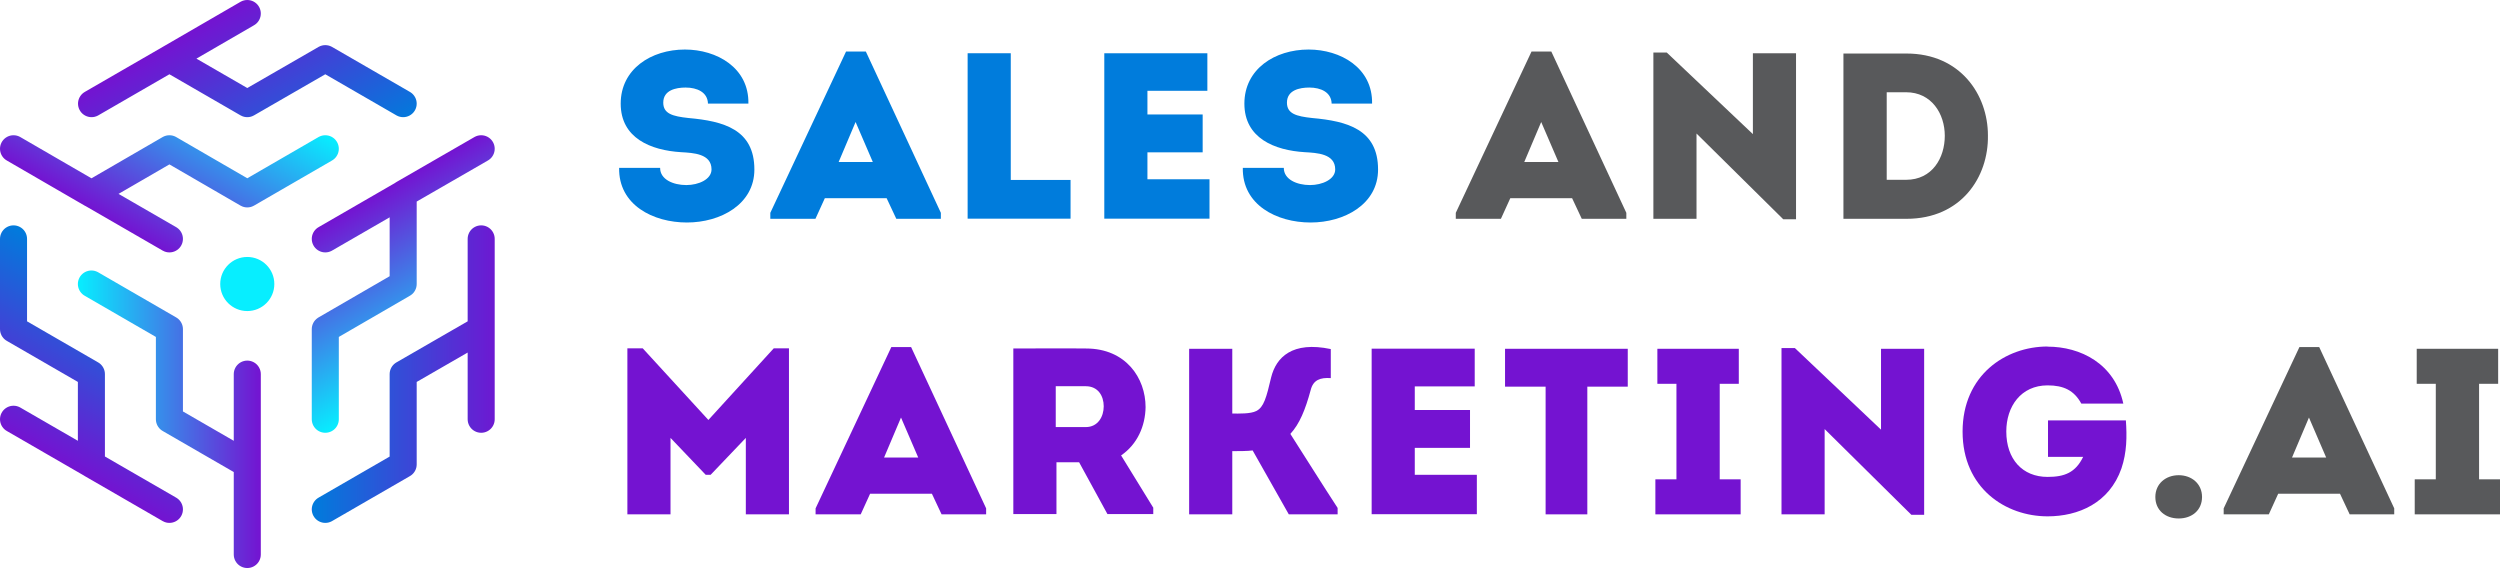 <?xml version="1.0" encoding="UTF-8"?><svg id="Layer_1" xmlns="http://www.w3.org/2000/svg" xmlns:xlink="http://www.w3.org/1999/xlink" viewBox="0 0 175.61 39.9"><defs><linearGradient id="linear-gradient" x1="25.1" y1="14.37" x2="31.54" y2="25.53" gradientUnits="userSpaceOnUse"><stop offset="0" stop-color="#7413d1"/><stop offset="1" stop-color="#07eeff"/></linearGradient><linearGradient id="linear-gradient-2" x1="34.74" y1="26.28" x2="21.9" y2="26.28" gradientUnits="userSpaceOnUse"><stop offset="0" stop-color="#6d19d2"/><stop offset="1" stop-color="#007cdc"/><stop offset="1" stop-color="#7413d1"/></linearGradient><linearGradient id="linear-gradient-3" x1="-430.61" y1="-34.5" x2="-424.18" y2="-23.36" gradientTransform="translate(-176.74 -374.14) rotate(-120)" xlink:href="#linear-gradient"/><linearGradient id="linear-gradient-4" x1="-420.95" y1="-22.6" x2="-433.81" y2="-22.6" gradientTransform="translate(-176.74 -374.14) rotate(-120)" gradientUnits="userSpaceOnUse"><stop offset="0" stop-color="#7413d1"/><stop offset="1" stop-color="#0478dc"/></linearGradient><linearGradient id="linear-gradient-5" x1="-160.4" y1="-404.74" x2="-153.98" y2="-393.61" gradientTransform="translate(-412.39 -34.01) rotate(120)" xlink:href="#linear-gradient"/><linearGradient id="linear-gradient-6" x1="-150.76" y1="-392.85" x2="-163.63" y2="-392.85" gradientTransform="translate(-412.39 -34.01) rotate(120)" gradientUnits="userSpaceOnUse"><stop offset="0" stop-color="#7413d1"/><stop offset="1" stop-color="#007cdc"/></linearGradient></defs><g id="Logo-Mark"><polyline points="22.85 29.45 22.85 23.12 28.32 19.95 28.32 13.62 28.32 13.61 28.32 13.62 22.85 16.78 28.32 13.62 28.32 13.61 33.8 10.45" style="fill:none; stroke:url(#linear-gradient); stroke-linecap:round; stroke-linejoin:round; stroke-width:1.9px;"/><polyline points="22.85 35.78 22.85 35.78 28.32 32.62 28.32 26.28 33.8 23.12 33.8 23.12 33.8 16.78 33.8 23.12 33.8 23.12 33.8 29.45" style="fill:none; stroke:url(#linear-gradient-2); stroke-linecap:round; stroke-linejoin:round; stroke-width:1.9px;"/><polyline points="22.85 10.45 17.37 13.62 11.9 10.45 6.43 13.62 6.42 13.62 6.43 13.62 11.9 16.78 6.43 13.62 6.42 13.62 .95 10.45" style="fill:none; stroke:url(#linear-gradient-3); stroke-linecap:round; stroke-linejoin:round; stroke-width:1.9px;"/><polyline points="28.32 7.28 28.32 7.28 22.85 4.12 17.37 7.28 11.9 4.12 11.9 4.12 6.43 7.28 11.9 4.12 11.9 4.12 17.37 .95" style="fill:none; stroke:url(#linear-gradient-4); stroke-linecap:round; stroke-linejoin:round; stroke-width:1.9px;"/><polyline points="6.42 19.95 11.9 23.12 11.9 29.45 17.37 32.61 17.37 32.62 17.37 32.61 17.37 26.28 17.37 32.61 17.37 32.62 17.37 38.95" style="fill:none; stroke:url(#linear-gradient-5); stroke-linecap:round; stroke-linejoin:round; stroke-width:1.9px;"/><polyline points=".95 16.78 .95 16.78 .95 23.12 6.42 26.28 6.42 32.61 6.43 32.62 11.9 35.78 6.43 32.62 6.42 32.61 .95 29.45" style="fill:none; stroke:url(#linear-gradient-6); stroke-linecap:round; stroke-linejoin:round; stroke-width:1.9px;"/><circle cx="17.37" cy="19.95" r="1.9" style="fill:#07eeff;"/></g><path d="M46.37,11.8c0,.8.91,1.2,1.84,1.2.86,0,1.77-.4,1.77-1.1,0-1.11-1.29-1.16-2.14-1.21-2.12-.13-4.24-.98-4.24-3.41s2.14-3.8,4.51-3.8c2.24,0,4.51,1.28,4.46,3.8h-2.84c-.02-.8-.76-1.13-1.57-1.13-.68,0-1.57.18-1.57,1.06,0,.78.66.96,1.77,1.08,2.47.22,4.63.8,4.63,3.62,0,2.44-2.37,3.72-4.74,3.72s-4.81-1.23-4.76-3.84h2.88Z" style="fill:#007cdc;"/><path d="M57.94,13.92l-.66,1.45h-3.17v-.42l5.32-11.33h1.39l5.27,11.33v.42h-3.13l-.68-1.45h-4.34ZM58.91,11.38h2.4l-1.21-2.81-1.19,2.81Z" style="fill:#007cdc;"/><path d="M71.01,12.64h4.19v2.72h-7.23V3.74h3.03v8.9Z" style="fill:#007cdc;"/><path d="M84.81,6.38h-4.21v1.66h3.88v2.66h-3.88v1.89h4.36v2.77h-7.39V3.74h7.24v2.64Z" style="fill:#007cdc;"/><path d="M90.18,11.8c0,.8.91,1.2,1.84,1.2.86,0,1.77-.4,1.77-1.1,0-1.11-1.29-1.16-2.14-1.21-2.12-.13-4.24-.98-4.24-3.41s2.14-3.8,4.51-3.8c2.24,0,4.51,1.28,4.46,3.8h-2.84c-.02-.8-.76-1.13-1.57-1.13-.68,0-1.57.18-1.57,1.06,0,.78.66.96,1.77,1.08,2.47.22,4.63.8,4.63,3.62,0,2.44-2.37,3.72-4.74,3.72s-4.81-1.23-4.76-3.84h2.88Z" style="fill:#007cdc;"/><path d="M106.09,13.92l-.66,1.45h-3.17v-.42l5.32-11.33h1.39l5.27,11.33v.42h-3.13l-.68-1.45h-4.34ZM107.07,11.38h2.4l-1.21-2.81-1.19,2.81Z" style="fill:#58595b;"/><path d="M119.17,9.37v6h-3.03V3.69h.94l6.05,5.73V3.74h3.03v11.66h-.9l-6.1-6.03Z" style="fill:#58595b;"/><path d="M133.92,3.76c3.78,0,5.72,2.89,5.72,5.75.05,2.92-1.87,5.86-5.72,5.86h-4.43V3.76h4.43ZM133.89,12.63c1.84,0,2.72-1.54,2.72-3.09s-.93-3.06-2.72-3.06h-1.36v6.15h1.36Z" style="fill:#58595b;"/><path d="M54.34,24.47h1.08v11.66h-3.03v-5.37l-2.47,2.59h-.35l-2.47-2.59v5.37h-3.03v-11.66h1.08l4.61,5.03,4.59-5.03Z" style="fill:#7413d1;"/><path d="M61.12,34.68l-.66,1.45h-3.17v-.42l5.32-11.33h1.39l5.27,11.33v.42h-3.13l-.68-1.45h-4.34ZM62.1,32.14h2.4l-1.21-2.81-1.19,2.81Z" style="fill:#7413d1;"/><path d="M81.01,35.68v.43h-3.22l-1.99-3.64h-1.59v3.64h-3.03v-11.63c1.72,0,3.4-.02,5.11,0,2.8,0,4.18,2.08,4.18,4.12-.02,1.33-.58,2.61-1.72,3.39l2.27,3.69ZM76.27,30c.85,0,1.26-.73,1.26-1.46s-.4-1.41-1.26-1.41h-2.11v2.87h2.11Z" style="fill:#7413d1;"/><path d="M88,31.64c-.35.05-1.03.05-1.44.05v4.44h-3.03v-11.63h3.03v4.55c.48,0,1.28.03,1.69-.18.53-.27.71-.96,1.04-2.36.35-1.41,1.48-2.56,4.19-1.99v2.04c-.73-.05-1.23.12-1.41.83-.38,1.4-.78,2.38-1.43,3.09,1.11,1.73,2.19,3.47,3.32,5.2v.45h-3.43l-2.54-4.49Z" style="fill:#7413d1;"/><path d="M103.59,27.14h-4.21v1.66h3.88v2.66h-3.88v1.89h4.36v2.77h-7.39v-11.63h7.24v2.64Z" style="fill:#7413d1;"/><path d="M105.72,27.16v-2.66h8.62v2.66h-2.84v8.97h-2.93v-8.97h-2.85Z" style="fill:#7413d1;"/><path d="M122.27,33.67v2.46h-5.99v-2.46h1.48v-6.71h-1.34v-2.46h5.72v2.46h-1.34v6.71h1.48Z" style="fill:#7413d1;"/><path d="M128.17,30.13v6h-3.03v-11.68h.94l6.05,5.73v-5.68h3.03v11.66h-.9l-6.1-6.03Z" style="fill:#7413d1;"/><path d="M143.83,24.35c2.3,0,4.71,1.18,5.32,4h-2.95c-.51-.93-1.24-1.28-2.37-1.28-1.87,0-2.9,1.48-2.9,3.24,0,1.94,1.13,3.19,2.9,3.19,1.19,0,1.96-.3,2.5-1.41h-2.47v-2.56h5.47c.08,1.13.07,2.24-.31,3.37-.85,2.44-3.03,3.37-5.19,3.37-2.95,0-5.97-1.98-5.97-5.95s3.02-5.98,5.97-5.98Z" style="fill:#7413d1;"/><path d="M151.4,34.91c0-.93.73-1.53,1.64-1.53s1.64.6,1.64,1.53-.71,1.51-1.64,1.51-1.64-.58-1.64-1.51Z" style="fill:#58595b;"/><path d="M160.03,34.68l-.66,1.45h-3.17v-.42l5.32-11.33h1.39l5.27,11.33v.42h-3.13l-.68-1.45h-4.34ZM161,32.14h2.4l-1.21-2.81-1.19,2.81Z" style="fill:#58595b;"/><path d="M175.61,33.67v2.46h-5.99v-2.46h1.48v-6.71h-1.34v-2.46h5.72v2.46h-1.34v6.71h1.48Z" style="fill:#58595b;"/></svg>
